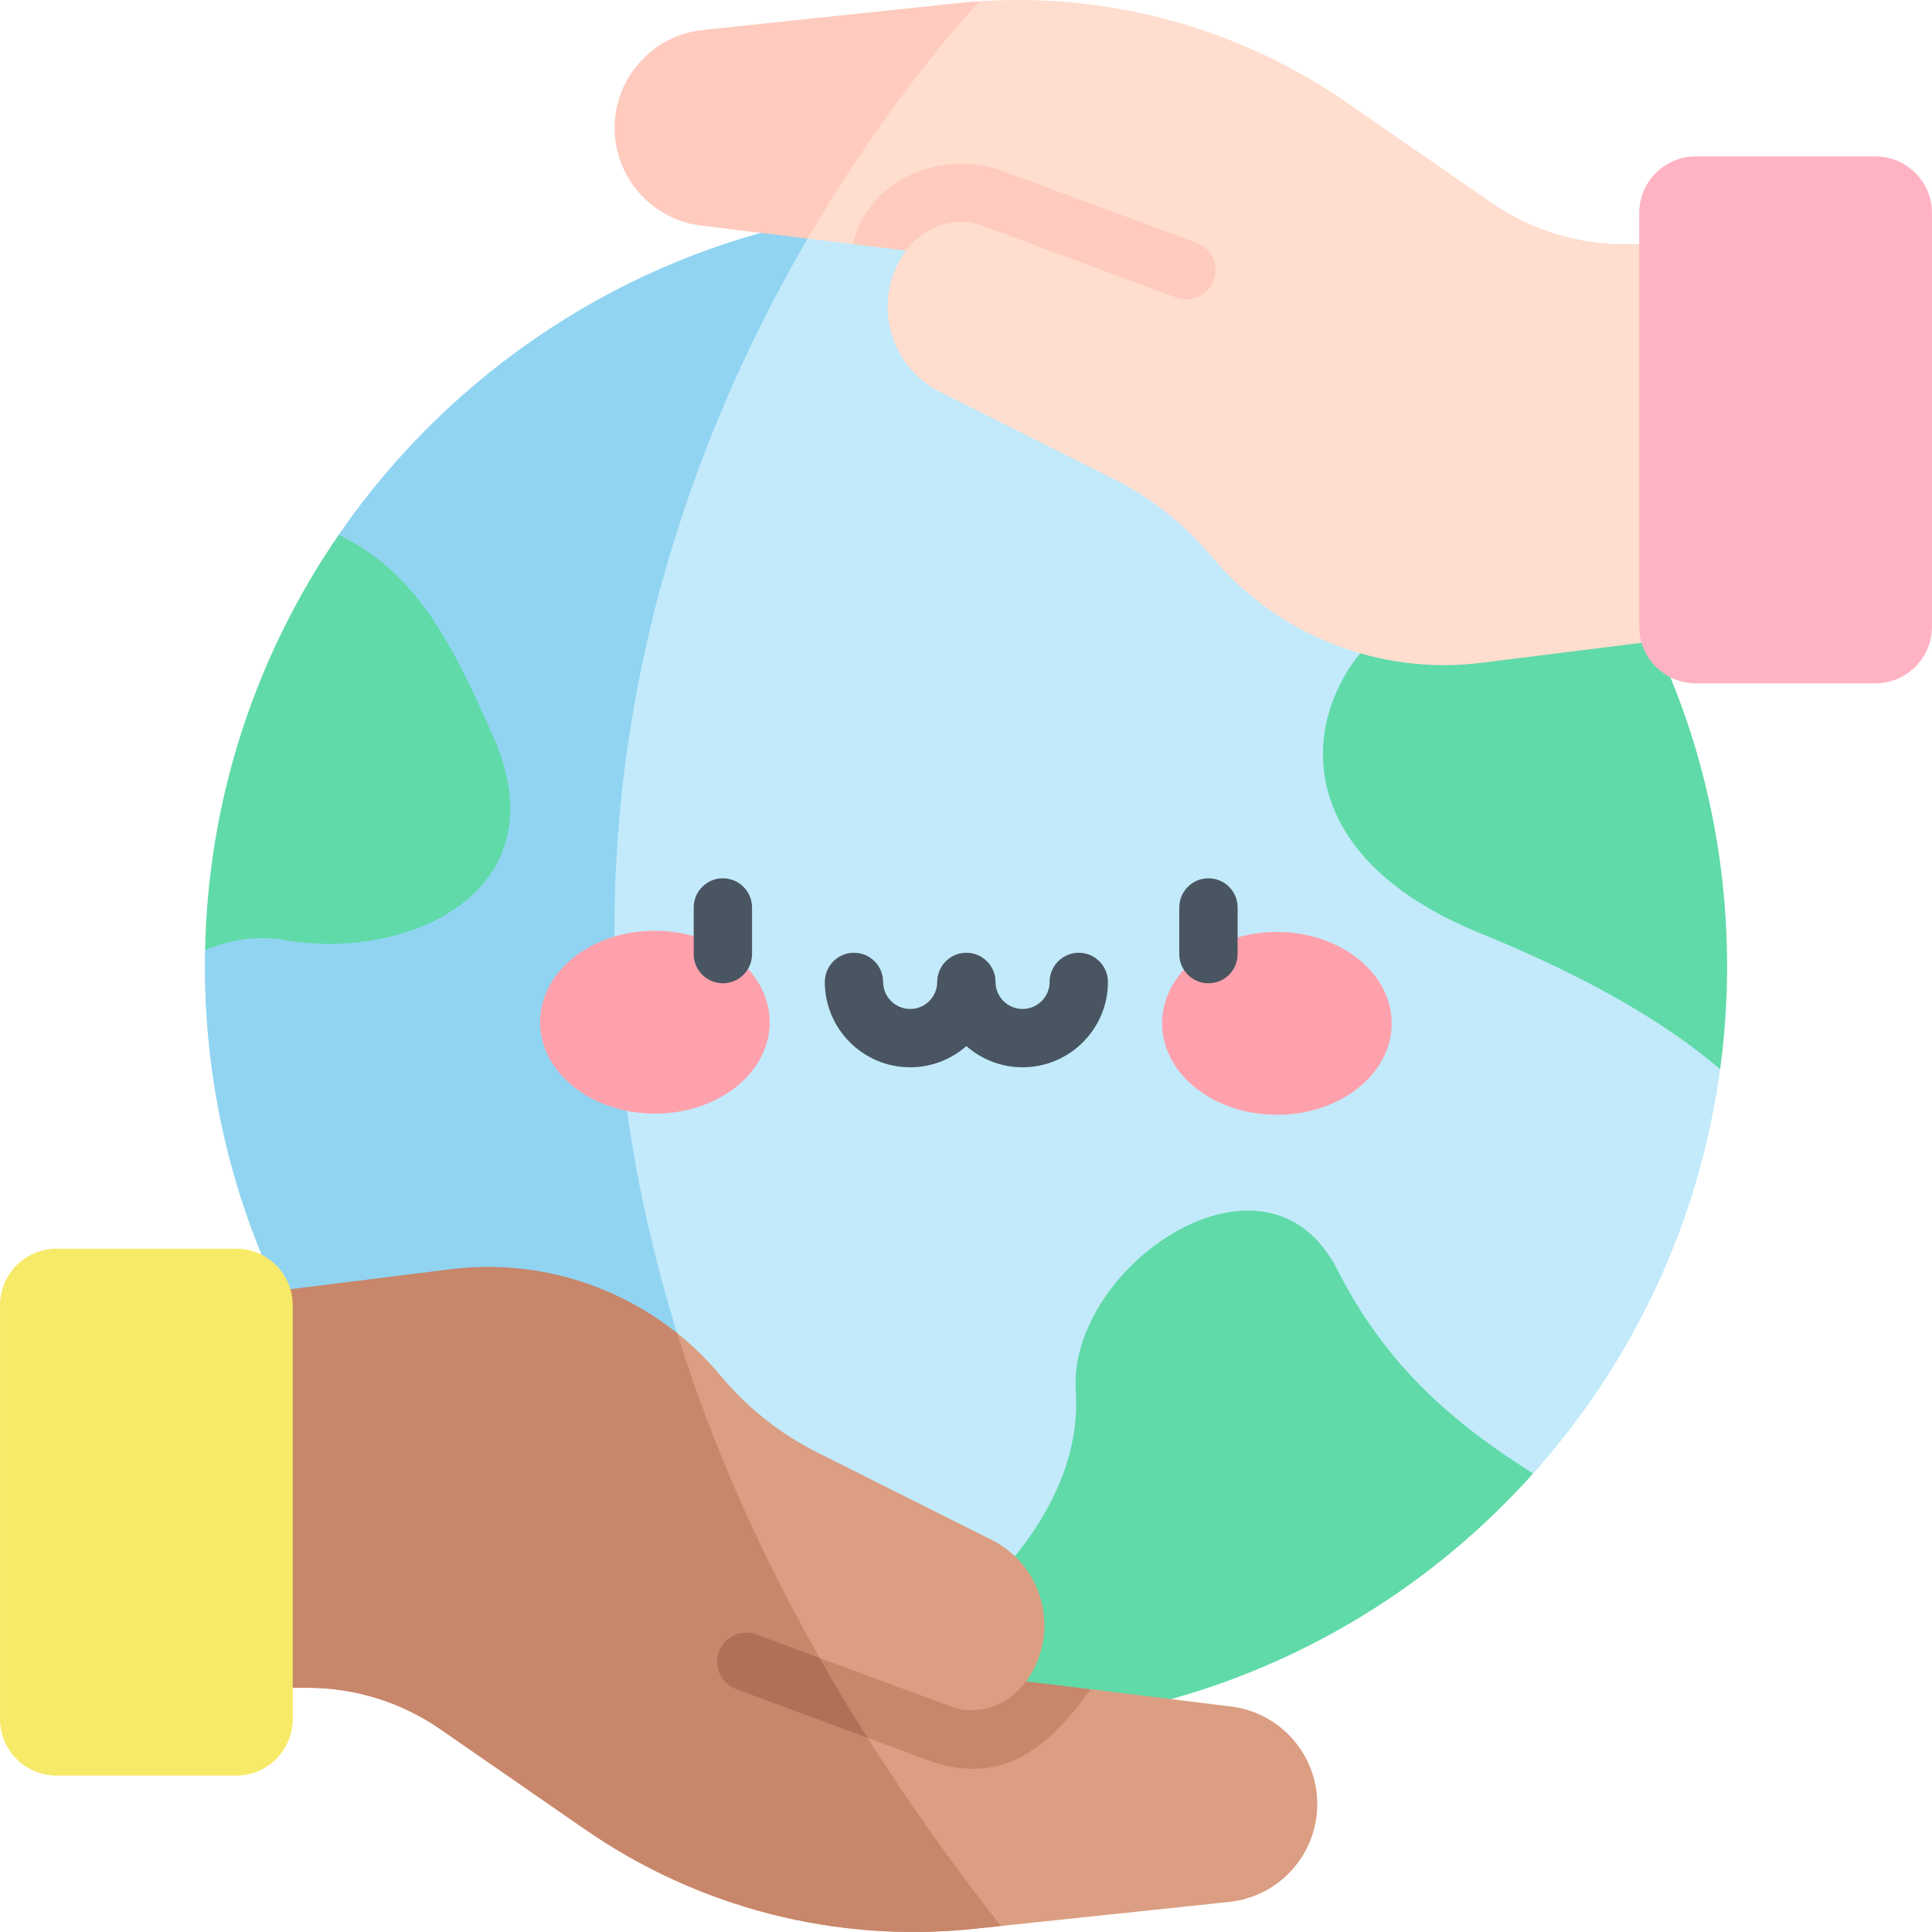 <svg id="Capa_1" enable-background="new 0 0 512 512" viewBox="0 0 512 512" xmlns="http://www.w3.org/2000/svg"><g><path d="m455.85 283.345c-5.533 40.883-23.326 77.861-49.558 107.142l-95.933 59.79-.021.01c-17.289 4.832-35.515 7.408-54.339 7.408-1.545 0-3.091-.02-4.626-.051-8.325-.186-16.516-.876-24.563-2.051-2.411-.35-4.811-.742-7.202-1.174-62.458-11.385-114.88-51.526-143.029-106.215-14.239-27.633-22.275-58.986-22.275-92.213 0-1.402.01-2.793.052-4.183l35.432-110.1c14.919-21.667 33.97-40.264 56.008-54.658 21.307-13.94 45.416-23.945 71.298-28.993 12.59-2.473 25.593-3.761 38.905-3.761 19.823 0 38.987 2.864 57.079 8.191 4.843 1.422 9.603 3.029 14.28 4.801 36.896 13.951 68.619 38.421 91.533 69.742 2.782 3.792 5.419 7.697 7.923 11.684 2.287 3.627 4.461 7.346 6.522 11.127 3.41 6.285 6.501 12.766 9.242 19.422z" fill="#c2eafb"/><path d="m226.811 455.593c-2.411-.35-4.811-.742-7.202-1.174-62.458-11.385-114.88-51.526-143.029-106.215-14.239-27.633-22.275-58.986-22.275-92.213 0-1.402.01-2.793.052-4.183l35.432-110.1c14.919-21.667 33.97-40.264 56.008-54.658 21.307-13.94 45.416-23.945 71.298-28.993-47.703 79.158-97.715 223.362 9.716 397.536z" fill="#91d4f2"/><g fill="#60daa8"><path d="m406.292 390.488c-36.916 41.254-90.575 67.208-150.292 67.208-1.545 0-3.091-.02-4.626-.051-10.818-.248-21.431-1.339-31.765-3.225l36.298-28.88s31.373-24.089 29.189-56.935c-2.205-32.826 50.341-69.33 69.32-32.105 13.136 25.778 30.837 40.697 51.876 53.988z"/><path d="m457.695 255.991c0 9.283-.629 18.411-1.844 27.355-13.724-11.725-33.918-23.955-63.591-36.02-75.017-30.508-32.414-95.809 1.484-88.432 16.691 3.627 26.953-2.761 33.073-10.179 2.287 3.627 4.461 7.346 6.522 11.127 15.536 28.58 24.356 61.334 24.356 96.149z"/><path d="m75.715 249.149c-7.758-1.36-14.95-.072-21.358 2.658.618-30.827 8.16-59.954 21.132-85.888 4.214-8.428 8.995-16.516 14.301-24.212 19.617 9.819 28.653 25.645 40.976 53.587 18.194 41.234-23.039 59.429-55.051 53.855z"/></g><path d="m349.089 478.106c0 13.343-10.077 24.532-23.337 25.923l-60.5 6.378-7.181.752c-36.37 3.833-72.916-5.512-102.98-26.335l-38.369-26.551c-10.334-7.16-22.605-10.993-35.185-10.993h-42.748v-100.859l38.06-4.75 102.599 11.632c4.173 3.328 8.047 7.109 11.54 11.303 3.534 4.234 7.49 8.088 11.787 11.498 4.307 3.41 8.964 6.378 13.889 8.851l46.23 23.182c11.735 5.934 16.969 19.875 12.034 32.063-.793 1.947-1.793 3.74-2.978 5.368-.01.01-.01.01-.01.01l6.316 3.266 10.818-1.164 37.122 4.554c6.532.804 12.251 3.977 16.351 8.593 4.08 4.627 6.542 10.696 6.542 17.279z" fill="#db9e82"/><path d="m265.252 510.406-7.181.752c-36.37 3.833-72.916-5.512-102.98-26.335l-38.369-26.551c-10.334-7.16-22.605-10.993-35.185-10.993h-42.748v-100.858l80.612-10.066c21.709-2.71 43.315 3.565 60.047 16.948 15.32 49.219 42.387 101.92 85.804 157.103z" fill="#c8866a"/><path d="m289.073 447.681c-11.478 15.929-20.957 21.06-31.188 21.06-3.277 0-6.584-.484-9.819-1.494-.134-.041-.268-.082-.392-.134l-17.794-6.594-34.794-12.889c-3.997-1.474-6.038-5.924-4.554-9.922 1.474-4.008 5.924-6.048 9.922-4.564l16.732 6.203 35.638 13.198c7.15 2.143 14.734-.917 19.112-6.965z" fill="#c8866a"/><path d="m229.881 460.519-34.794-12.889c-3.997-1.474-6.038-5.924-4.554-9.922 1.474-4.008 5.924-6.048 9.922-4.564l16.732 6.203c3.978 7.005 8.202 14.063 12.694 21.172z" fill="#b07058"/><path d="m.003 455.553v-109.638c0-8.284 6.716-15 15-15h47.577c8.284 0 15 6.716 15 15v109.638c0 8.284-6.716 15-15 15h-47.577c-8.284 0-15-6.716-15-15z" fill="#f8ea69"/><path d="m473.211 64.723v100.857l-80.612 10.066c-27.118 3.39-54.092-7.253-71.586-28.251-3.534-4.234-7.49-8.088-11.787-11.498-4.307-3.41-8.964-6.378-13.889-8.851l-46.23-23.182c-11.735-5.934-16.969-19.875-12.034-32.064.793-1.947 1.793-3.74 2.978-5.368l.01-.01-5.079-2.7-8.985.979-11.972-1.474-6.584-3.008-5.78 1.494h-.01l-15.846-1.947c-6.532-.804-12.251-3.977-16.351-8.593-4.08-4.626-6.543-10.695-6.543-17.278 0-13.343 10.077-24.532 23.337-25.923l67.681-7.13c1.855-.196 3.699-.361 5.553-.484 34.516-2.37 68.897 7.058 97.427 26.819l38.369 26.551c10.334 7.16 22.605 10.993 35.185 10.993h42.748z" fill="#ffddcf"/><path d="m169.453 51.174c-4.08-4.626-6.543-10.695-6.543-17.278 0-13.343 10.077-24.532 23.337-25.923l67.681-7.13c1.855-.196 3.699-.361 5.553-.484-9.85 10.891-27.726 32.445-45.457 62.87l-28.22-3.462c-6.532-.804-12.25-3.977-16.351-8.593z" fill="#ffcbbe"/><path d="m321.672 74.294c-1.154 3.122-4.111 5.048-7.253 5.048-.886 0-1.793-.154-2.679-.484l-52.371-19.4c-7.14-2.133-14.929.917-19.308 6.965l-14.064-1.721c4.76-18.793 24.728-24.12 38.142-19.947.124.041.258.083.381.134l52.587 19.483c3.999 1.473 6.039 5.924 4.565 9.922z" fill="#ffcbbe"/><path d="m511.997 56.448v109.638c0 8.284-6.716 15-15 15h-47.577c-8.284 0-15-6.716-15-15v-109.638c0-8.284 6.716-15 15-15h47.577c8.284 0 15 6.716 15 15z" fill="#ffb3c2"/><g><g fill="#ffa1ac"><path d="m203.97 270.962c-.029 13.381-13.674 24.198-30.477 24.161s-30.4-10.914-30.371-24.295 13.674-24.198 30.477-24.161 30.4 10.914 30.371 24.295z"/><ellipse cx="338.454" cy="271.256" rx="24.228" ry="30.424" transform="matrix(.002 -1 1 .002 66.458 609.116)"/></g><g><path d="m191.569 260.577c-4.268 0-7.727-3.46-7.727-7.727v-12.364c0-4.268 3.46-7.727 7.727-7.727 4.268 0 7.727 3.46 7.727 7.727v12.364c0 4.267-3.459 7.727-7.727 7.727z" fill="#495560"/></g><g><path d="m320.253 260.577c-4.268 0-7.727-3.46-7.727-7.727v-12.364c0-4.268 3.459-7.727 7.727-7.727s7.727 3.46 7.727 7.727v12.364c0 4.267-3.459 7.727-7.727 7.727z" fill="#495560"/></g><path d="m285.886 252.494c-4.268 0-7.727 3.46-7.727 7.727 0 3.952-3.215 7.166-7.166 7.166-3.952 0-7.167-3.215-7.167-7.166 0-4.268-3.459-7.727-7.727-7.727s-7.727 3.46-7.727 7.727c0 3.952-3.215 7.166-7.166 7.166-3.952 0-7.166-3.215-7.166-7.166 0-4.268-3.46-7.727-7.727-7.727-4.268 0-7.727 3.46-7.727 7.727 0 12.473 10.148 22.621 22.621 22.621 5.701 0 10.911-2.124 14.894-5.616 3.983 3.492 9.194 5.616 14.894 5.616 12.473 0 22.621-10.148 22.621-22.621-.002-4.268-3.462-7.727-7.73-7.727z" fill="#495560"/></g></g></svg>